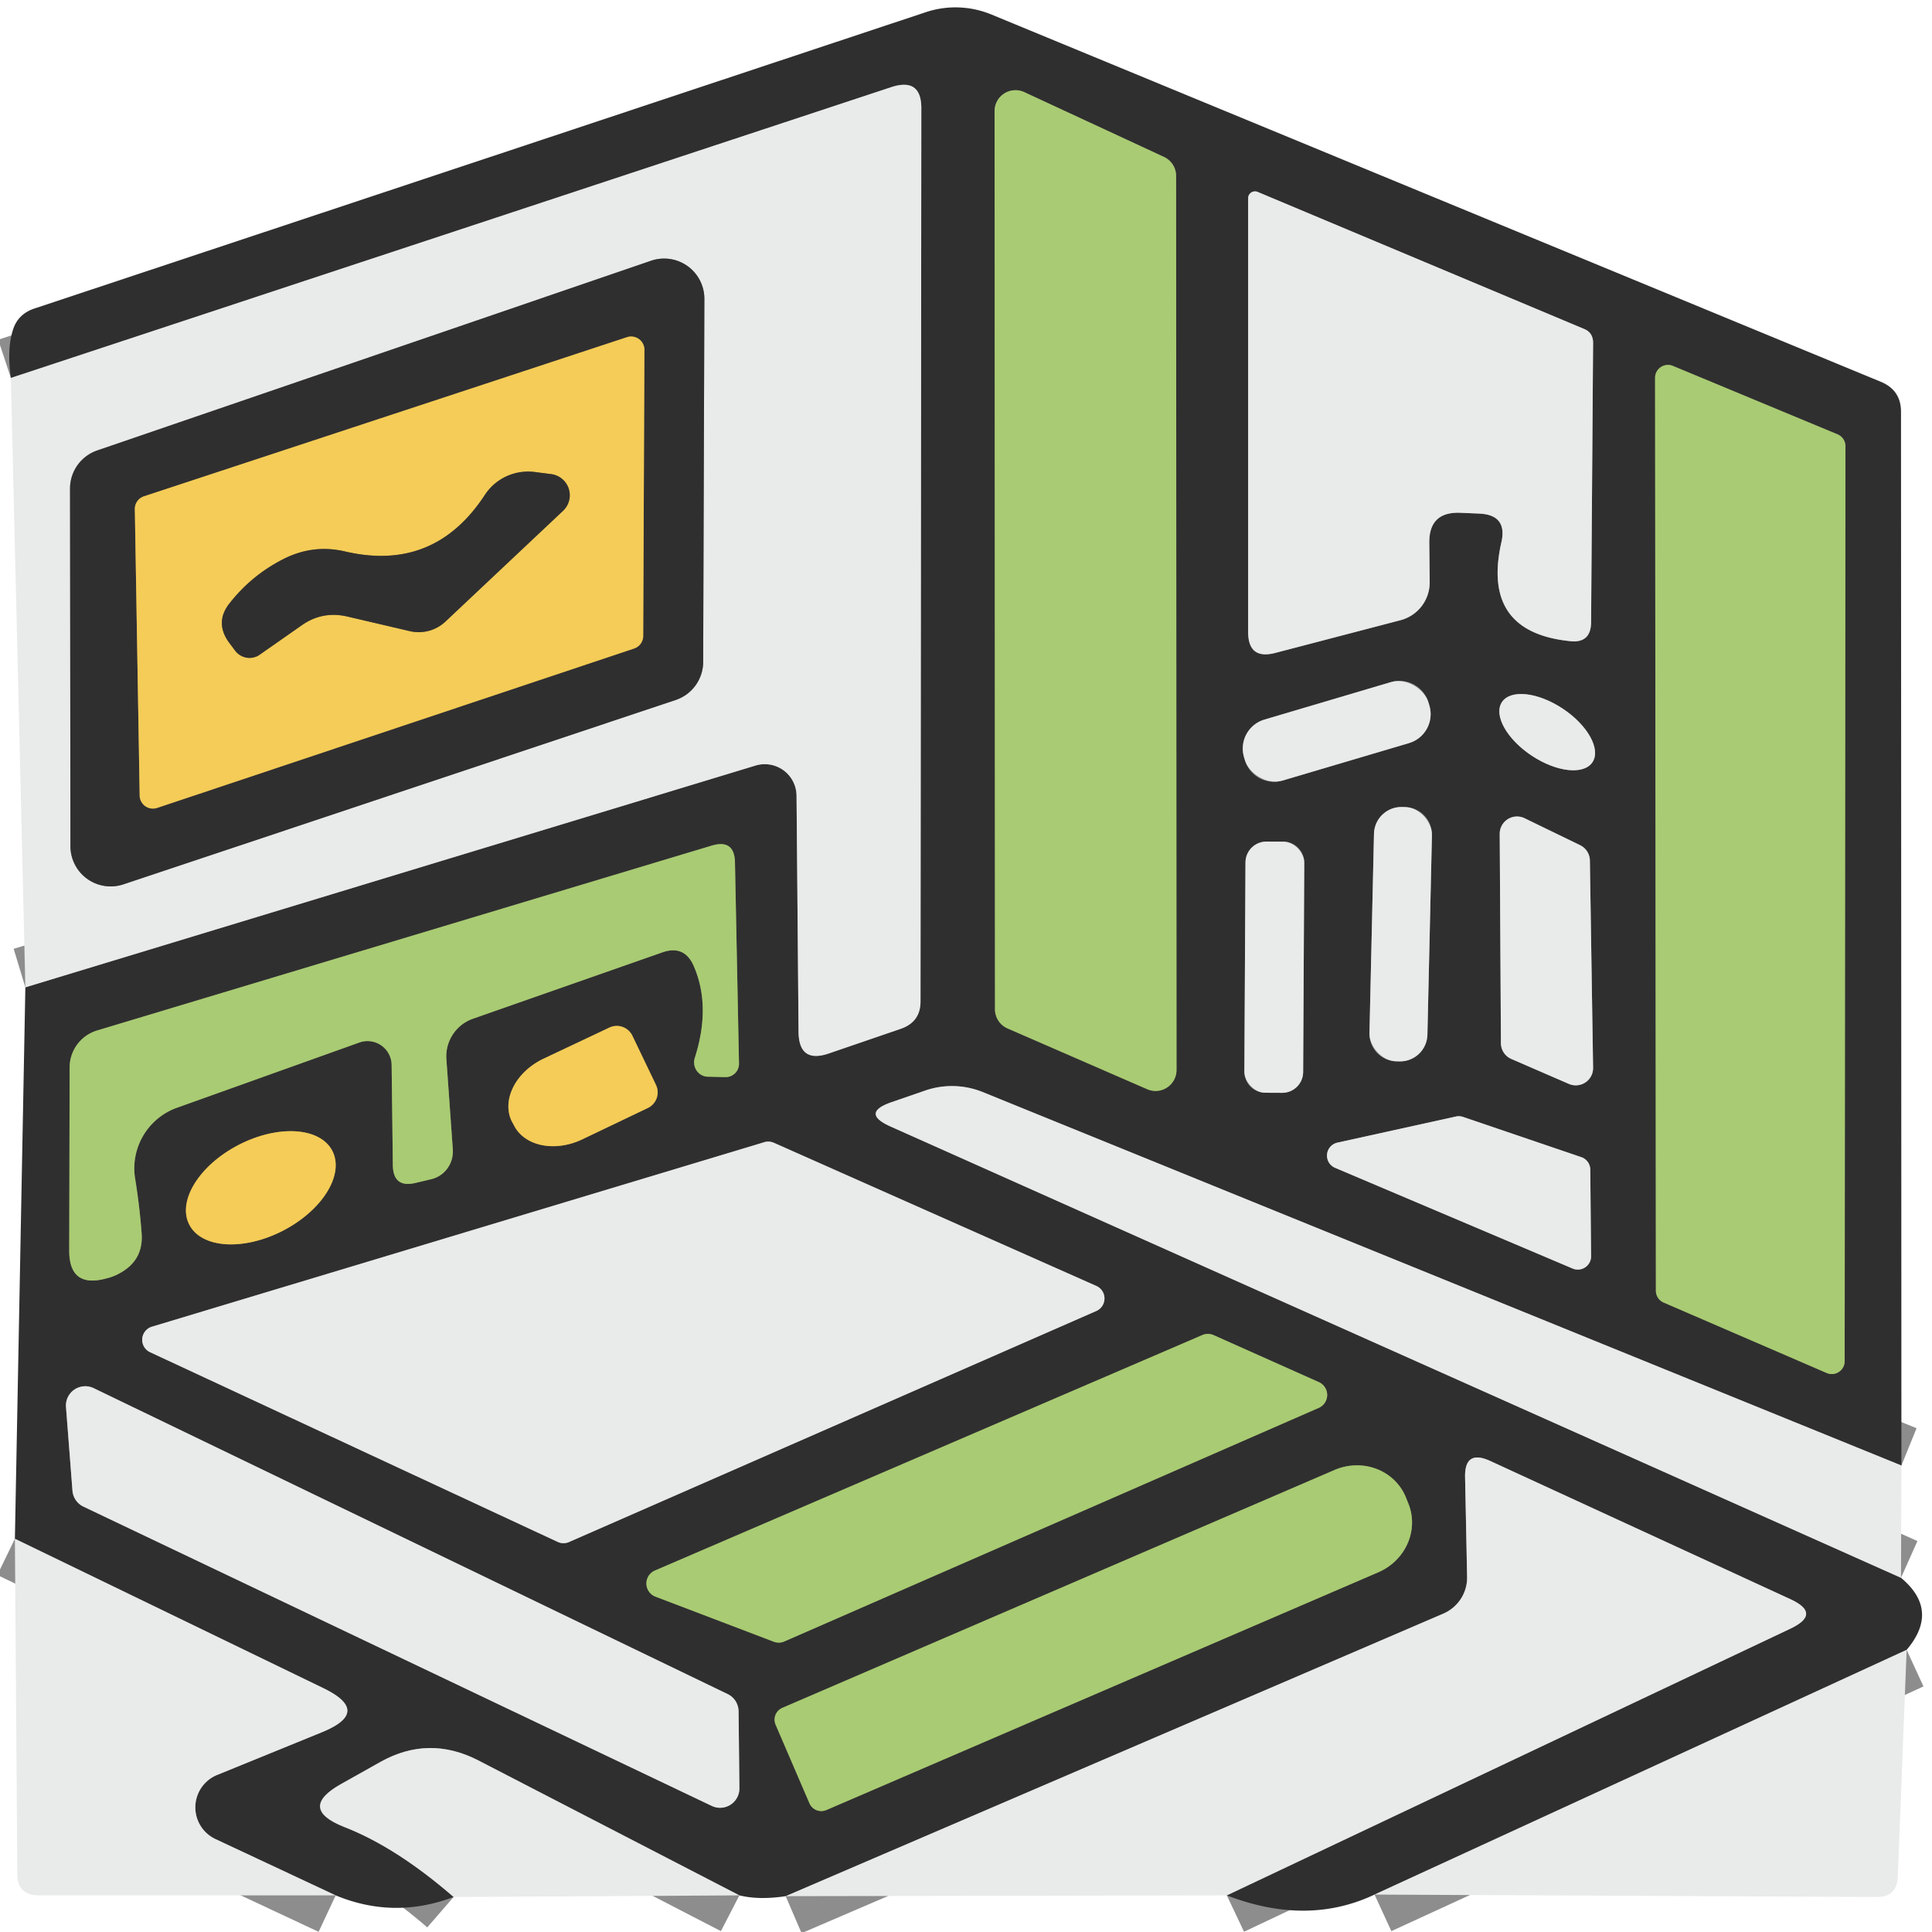 <?xml version="1.0" encoding="UTF-8" standalone="no"?>
<!DOCTYPE svg PUBLIC "-//W3C//DTD SVG 1.1//EN" "http://www.w3.org/Graphics/SVG/1.1/DTD/svg11.dtd">
<svg xmlns="http://www.w3.org/2000/svg" version="1.1" viewBox="0.00 0.00 48.00 48.00">
<g stroke-width="2.00" fill="none" stroke-linecap="butt">
<path stroke="#8d8d8d" vector-effect="non-scaling-stroke" d="
  M 47.24 36.41
  L 24.41 27.13
  A 2.05 2.03 46.4 0 0 23.00 27.09
  L 22.16 27.38
  Q 21.37 27.65 22.13 27.99
  L 47.23 39.20"
/>
<path stroke="#8d8d8d" vector-effect="non-scaling-stroke" d="
  M 47.37 40.99
  L 34.15 47.07"
/>
<path stroke="#8d8d8d" vector-effect="non-scaling-stroke" d="
  M 30.48 47.09
  L 44.49 40.46
  Q 45.26 40.09 44.48 39.73
  L 37.03 36.30
  Q 36.38 36.00 36.40 36.71
  L 36.45 39.18
  A 0.98 0.97 -12.2 0 1 35.86 40.09
  L 19.52 47.11"
/>
<path stroke="#8d8d8d" vector-effect="non-scaling-stroke" d="
  M 18.37 47.09
  L 11.87 43.73
  Q 10.65 43.11 9.46 43.77
  L 8.48 44.32
  Q 7.39 44.93 8.55 45.39
  Q 9.84 45.89 11.27 47.13"
/>
<path stroke="#8d8d8d" vector-effect="non-scaling-stroke" d="
  M 8.34 47.09
  L 5.35 45.69
  A 0.87 0.87 0.0 0 1 5.39 44.10
  L 7.99 43.04
  Q 9.25 42.53 8.03 41.94
  L 0.37 38.23"
/>
<path stroke="#8d8d8d" vector-effect="non-scaling-stroke" d="
  M 0.63 24.53
  L 18.77 19.02
  A 0.79 0.79 0.0 0 1 19.79 19.77
  L 19.84 25.64
  Q 19.85 26.43 20.60 26.17
  L 22.38 25.56
  Q 22.87 25.39 22.87 24.88
  L 22.89 2.69
  Q 22.89 1.93 22.16 2.16
  L 0.27 9.39"
/>
<path stroke="#6d7d52" vector-effect="non-scaling-stroke" d="
  M 24.72 25.07
  A 0.52 0.52 0.0 0 0 25.03 25.55
  L 28.50 27.06
  A 0.52 0.52 0.0 0 0 29.23 26.59
  L 29.22 4.37
  A 0.52 0.52 0.0 0 0 28.92 3.90
  L 25.45 2.29
  A 0.52 0.52 0.0 0 0 24.71 2.76
  L 24.72 25.07"
/>
<path stroke="#8d8d8d" vector-effect="non-scaling-stroke" d="
  M 37.30 13.48
  Q 36.80 15.71 39.02 15.93
  Q 39.52 15.98 39.53 15.47
  L 39.58 8.52
  Q 39.58 8.26 39.35 8.17
  L 31.25 4.77
  A 0.17 0.17 0.0 0 0 31.01 4.92
  L 31.01 15.70
  Q 31.01 16.40 31.69 16.22
  L 34.79 15.41
  A 0.97 0.97 0.0 0 0 35.52 14.46
  L 35.51 13.47
  Q 35.51 12.71 36.28 12.74
  L 36.75 12.76
  Q 37.46 12.79 37.30 13.48"
/>
<path stroke="#6d7d52" vector-effect="non-scaling-stroke" d="
  M 41.14 32.07
  A 0.32 0.32 0.0 0 0 41.33 32.36
  L 45.38 34.11
  A 0.32 0.32 0.0 0 0 45.83 33.81
  L 45.85 11.08
  A 0.32 0.32 0.0 0 0 45.65 10.79
  L 41.56 9.09
  A 0.32 0.32 0.0 0 0 41.12 9.39
  L 41.14 32.07"
/>
<path stroke="#8d8d8d" vector-effect="non-scaling-stroke" d="
  M 35.49 17.453
  A 0.75 0.75 0.0 0 0 34.558 16.947
  L 31.413 17.878
  A 0.75 0.75 0.0 0 0 30.907 18.81
  L 30.93 18.887
  A 0.75 0.75 0.0 0 0 31.862 19.393
  L 35.007 18.462
  A 0.75 0.75 0.0 0 0 35.513 17.53
  L 35.49 17.453"
/>
<path stroke="#8d8d8d" vector-effect="non-scaling-stroke" d="
  M 39.564 18.937
  A 1.35 0.70 33.6 0 0 38.827 17.607
  A 1.35 0.70 33.6 0 0 37.316 17.443
  A 1.35 0.70 33.6 0 0 38.053 18.773
  A 1.35 0.70 33.6 0 0 39.564 18.937"
/>
<path stroke="#8d8d8d" vector-effect="non-scaling-stroke" d="
  M 35.576 20.747
  A 0.68 0.68 0.0 0 0 34.912 20.052
  L 34.832 20.05
  A 0.68 0.68 0.0 0 0 34.136 20.714
  L 34.024 25.673
  A 0.68 0.68 0.0 0 0 34.688 26.368
  L 34.768 26.37
  A 0.68 0.68 0.0 0 0 35.464 25.706
  L 35.576 20.747"
/>
<path stroke="#8d8d8d" vector-effect="non-scaling-stroke" d="
  M 39.50 21.38
  A 0.43 0.43 0.0 0 0 39.26 21.00
  L 37.88 20.33
  A 0.43 0.43 0.0 0 0 37.26 20.72
  L 37.29 25.92
  A 0.43 0.43 0.0 0 0 37.55 26.31
  L 38.98 26.93
  A 0.43 0.43 0.0 0 0 39.58 26.53
  L 39.50 21.38"
/>
<path stroke="#6d7d52" vector-effect="non-scaling-stroke" d="
  M 17.24 24.01
  Q 17.67 25.01 17.26 26.29
  A 0.36 0.35 -80.5 0 0 17.58 26.75
  L 18.02 26.76
  A 0.33 0.33 0.0 0 0 18.36 26.43
  L 18.26 21.43
  Q 18.25 20.84 17.68 21.01
  L 2.42 25.60
  A 0.96 0.96 0.0 0 0 1.73 26.52
  L 1.72 31.05
  Q 1.71 32.02 2.65 31.76
  Q 2.82 31.72 2.98 31.63
  Q 3.56 31.31 3.52 30.66
  Q 3.47 29.98 3.36 29.30
  A 1.60 1.60 0.0 0 1 4.40 27.52
  L 8.93 25.90
  A 0.60 0.60 0.0 0 1 9.73 26.46
  L 9.76 28.95
  Q 9.77 29.52 10.32 29.39
  L 10.70 29.30
  A 0.71 0.70 82.0 0 0 11.25 28.56
  L 11.09 26.31
  A 0.99 0.99 0.0 0 1 11.75 25.31
  L 16.46 23.66
  Q 17.01 23.47 17.24 24.01"
/>
<path stroke="#8d8d8d" vector-effect="non-scaling-stroke" d="
  M 32.404 21.434
  A 0.52 0.52 0.0 0 0 31.886 20.911
  L 31.466 20.909
  A 0.52 0.52 0.0 0 0 30.944 21.426
  L 30.916 26.626
  A 0.52 0.52 0.0 0 0 31.434 27.149
  L 31.854 27.151
  A 0.52 0.52 0.0 0 0 32.376 26.634
  L 32.404 21.434"
/>
<path stroke="#927e44" vector-effect="non-scaling-stroke" d="
  M 16.30 26.96
  L 15.71 25.73
  A 0.43 0.43 0.0 0 0 15.14 25.53
  L 13.51 26.30
  A 1.38 1.06 -25.4 0 0 12.71 27.85
  L 12.76 27.94
  A 1.38 1.06 -25.4 0 0 14.46 28.31
  L 16.09 27.53
  A 0.43 0.43 0.0 0 0 16.30 26.96"
/>
<path stroke="#8d8d8d" vector-effect="non-scaling-stroke" d="
  M 36.35 27.75
  A 0.33 0.33 0.0 0 0 36.17 27.74
  L 33.22 28.39
  A 0.33 0.33 0.0 0 0 33.16 29.01
  L 39.08 31.52
  A 0.33 0.33 0.0 0 0 39.53 31.22
  L 39.51 29.06
  A 0.33 0.33 0.0 0 0 39.29 28.75
  L 36.35 27.75"
/>
<path stroke="#927e44" vector-effect="non-scaling-stroke" d="
  M 8.257 28.593
  A 2.00 1.20 -27.3 0 0 5.93 28.444
  A 2.00 1.20 -27.3 0 0 4.703 30.427
  A 2.00 1.20 -27.3 0 0 7.03 30.576
  A 2.00 1.20 -27.3 0 0 8.257 28.593"
/>
<path stroke="#8d8d8d" vector-effect="non-scaling-stroke" d="
  M 3.78 32.96
  A 0.34 0.34 0.0 0 0 3.74 33.60
  L 13.86 38.31
  A 0.34 0.34 0.0 0 0 14.14 38.31
  L 27.24 32.57
  A 0.34 0.34 0.0 0 0 27.24 31.95
  L 19.22 28.39
  A 0.34 0.34 0.0 0 0 18.98 28.38
  L 3.78 32.96"
/>
<path stroke="#6d7d52" vector-effect="non-scaling-stroke" d="
  M 16.27 39.02
  A 0.35 0.35 0.0 0 0 16.29 39.67
  L 19.23 40.79
  A 0.35 0.35 0.0 0 0 19.49 40.78
  L 32.76 34.98
  A 0.35 0.35 0.0 0 0 32.77 34.34
  L 30.15 33.17
  A 0.35 0.35 0.0 0 0 29.87 33.17
  L 16.27 39.02"
/>
<path stroke="#8d8d8d" vector-effect="non-scaling-stroke" d="
  M 2.33 34.49
  A 0.48 0.48 0.0 0 0 1.64 34.96
  L 1.80 37.03
  A 0.48 0.48 0.0 0 0 2.07 37.43
  L 17.69 44.87
  A 0.48 0.48 0.0 0 0 18.37 44.43
  L 18.35 42.52
  A 0.48 0.48 0.0 0 0 18.08 42.09
  L 2.33 34.49"
/>
<path stroke="#6d7d52" vector-effect="non-scaling-stroke" d="
  M 19.27 42.85
  L 20.11 44.80
  A 0.32 0.32 0.0 0 0 20.53 44.97
  L 34.25 39.06
  A 1.36 1.30 -23.3 0 0 34.98 37.33
  L 34.92 37.18
  A 1.36 1.30 -23.3 0 0 33.16 36.52
  L 19.44 42.43
  A 0.32 0.32 0.0 0 0 19.27 42.85"
/>
<path stroke="#8d8d8d" vector-effect="non-scaling-stroke" d="
  M 16.79 17.39
  A 1.00 1.00 0.0 0 0 17.47 16.44
  L 17.50 7.43
  A 1.00 1.00 0.0 0 0 16.17 6.48
  L 2.42 11.19
  A 1.00 1.00 0.0 0 0 1.74 12.14
  L 1.75 21.02
  A 1.00 1.00 0.0 0 0 3.07 21.97
  L 16.79 17.39"
/>
<path stroke="#927e44" vector-effect="non-scaling-stroke" d="
  M 15.76 16.11
  A 0.33 0.33 0.0 0 0 15.98 15.79
  L 16.01 8.70
  A 0.33 0.33 0.0 0 0 15.57 8.38
  L 3.58 12.33
  A 0.33 0.33 0.0 0 0 3.35 12.65
  L 3.47 19.76
  A 0.33 0.33 0.0 0 0 3.91 20.07
  L 15.76 16.11"
/>
<path stroke="#927e44" vector-effect="non-scaling-stroke" d="
  M 8.64 15.32
  L 10.18 15.68
  A 0.97 0.97 0.0 0 0 11.07 15.44
  L 13.99 12.69
  A 0.53 0.53 0.0 0 0 13.70 11.78
  L 13.31 11.73
  A 1.29 1.28 20.9 0 0 12.05 12.29
  Q 10.79 14.22 8.57 13.70
  Q 7.80 13.52 7.08 13.87
  Q 6.27 14.27 5.71 14.98
  Q 5.33 15.45 5.68 15.95
  L 5.83 16.15
  A 0.45 0.44 54.8 0 0 6.46 16.26
  L 7.49 15.54
  Q 8.01 15.17 8.64 15.32"
/>
</g>
<path fill="#302f30" d="
  M 47.24 36.41
  L 24.41 27.13
  A 2.05 2.03 46.4 0 0 23.00 27.09
  L 22.16 27.38
  Q 21.37 27.65 22.13 27.99
  L 47.23 39.20
  Q 48.20 40.01 47.37 40.99
  L 34.15 47.07
  Q 32.48 47.86 30.48 47.09
  L 44.49 40.46
  Q 45.26 40.09 44.48 39.73
  L 37.03 36.30
  Q 36.38 36.00 36.40 36.71
  L 36.45 39.18
  A 0.98 0.97 -12.2 0 1 35.86 40.09
  L 19.52 47.11
  Q 18.86 47.21 18.37 47.09
  L 11.87 43.73
  Q 10.65 43.11 9.46 43.77
  L 8.48 44.32
  Q 7.39 44.93 8.55 45.39
  Q 9.84 45.89 11.27 47.13
  Q 9.79 47.69 8.34 47.09
  L 5.35 45.69
  A 0.87 0.87 0.0 0 1 5.39 44.10
  L 7.99 43.04
  Q 9.25 42.53 8.03 41.94
  L 0.37 38.23
  L 0.63 24.53
  L 18.77 19.02
  A 0.79 0.79 0.0 0 1 19.79 19.77
  L 19.84 25.64
  Q 19.85 26.43 20.60 26.17
  L 22.38 25.56
  Q 22.87 25.39 22.87 24.88
  L 22.89 2.69
  Q 22.89 1.93 22.16 2.16
  L 0.27 9.39
  Q 0.17 8.68 0.32 8.20
  Q 0.44 7.81 0.84 7.67
  L 23.01 0.30
  A 2.34 2.33 47.0 0 1 24.63 0.36
  L 46.74 9.49
  Q 47.23 9.70 47.23 10.23
  L 47.24 36.41
  Z
  M 24.72 25.07
  A 0.52 0.52 0.0 0 0 25.03 25.55
  L 28.50 27.06
  A 0.52 0.52 0.0 0 0 29.23 26.59
  L 29.22 4.37
  A 0.52 0.52 0.0 0 0 28.92 3.90
  L 25.45 2.29
  A 0.52 0.52 0.0 0 0 24.71 2.76
  L 24.72 25.07
  Z
  M 37.30 13.48
  Q 36.80 15.71 39.02 15.93
  Q 39.52 15.98 39.53 15.47
  L 39.58 8.52
  Q 39.58 8.26 39.35 8.17
  L 31.25 4.77
  A 0.17 0.17 0.0 0 0 31.01 4.92
  L 31.01 15.70
  Q 31.01 16.40 31.69 16.22
  L 34.79 15.41
  A 0.97 0.97 0.0 0 0 35.52 14.46
  L 35.51 13.47
  Q 35.51 12.71 36.28 12.74
  L 36.75 12.76
  Q 37.46 12.79 37.30 13.48
  Z
  M 41.14 32.07
  A 0.32 0.32 0.0 0 0 41.33 32.36
  L 45.38 34.11
  A 0.32 0.32 0.0 0 0 45.83 33.81
  L 45.85 11.08
  A 0.32 0.32 0.0 0 0 45.65 10.79
  L 41.56 9.09
  A 0.32 0.32 0.0 0 0 41.12 9.39
  L 41.14 32.07
  Z
  M 35.49 17.453
  A 0.75 0.75 0.0 0 0 34.558 16.947
  L 31.413 17.878
  A 0.75 0.75 0.0 0 0 30.907 18.81
  L 30.93 18.887
  A 0.75 0.75 0.0 0 0 31.862 19.393
  L 35.007 18.462
  A 0.75 0.75 0.0 0 0 35.513 17.53
  L 35.49 17.453
  Z
  M 39.564 18.937
  A 1.35 0.70 33.6 0 0 38.827 17.607
  A 1.35 0.70 33.6 0 0 37.316 17.443
  A 1.35 0.70 33.6 0 0 38.053 18.773
  A 1.35 0.70 33.6 0 0 39.564 18.937
  Z
  M 35.576 20.747
  A 0.68 0.68 0.0 0 0 34.912 20.052
  L 34.832 20.05
  A 0.68 0.68 0.0 0 0 34.136 20.714
  L 34.024 25.673
  A 0.68 0.68 0.0 0 0 34.688 26.368
  L 34.768 26.37
  A 0.68 0.68 0.0 0 0 35.464 25.706
  L 35.576 20.747
  Z
  M 39.50 21.38
  A 0.43 0.43 0.0 0 0 39.26 21.00
  L 37.88 20.33
  A 0.43 0.43 0.0 0 0 37.26 20.72
  L 37.29 25.92
  A 0.43 0.43 0.0 0 0 37.55 26.31
  L 38.98 26.93
  A 0.43 0.43 0.0 0 0 39.58 26.53
  L 39.50 21.38
  Z
  M 17.24 24.01
  Q 17.67 25.01 17.26 26.29
  A 0.36 0.35 -80.5 0 0 17.58 26.75
  L 18.02 26.76
  A 0.33 0.33 0.0 0 0 18.36 26.43
  L 18.26 21.43
  Q 18.25 20.84 17.68 21.01
  L 2.42 25.60
  A 0.96 0.96 0.0 0 0 1.73 26.52
  L 1.72 31.05
  Q 1.71 32.02 2.65 31.76
  Q 2.82 31.72 2.98 31.63
  Q 3.56 31.31 3.52 30.66
  Q 3.47 29.98 3.36 29.30
  A 1.60 1.60 0.0 0 1 4.40 27.52
  L 8.93 25.90
  A 0.60 0.60 0.0 0 1 9.73 26.46
  L 9.76 28.95
  Q 9.77 29.52 10.32 29.39
  L 10.70 29.30
  A 0.71 0.70 82.0 0 0 11.25 28.56
  L 11.09 26.31
  A 0.99 0.99 0.0 0 1 11.75 25.31
  L 16.46 23.66
  Q 17.01 23.47 17.24 24.01
  Z
  M 32.404 21.434
  A 0.52 0.52 0.0 0 0 31.886 20.911
  L 31.466 20.909
  A 0.52 0.52 0.0 0 0 30.944 21.426
  L 30.916 26.626
  A 0.52 0.52 0.0 0 0 31.434 27.149
  L 31.854 27.151
  A 0.52 0.52 0.0 0 0 32.376 26.634
  L 32.404 21.434
  Z
  M 16.30 26.96
  L 15.71 25.73
  A 0.43 0.43 0.0 0 0 15.14 25.53
  L 13.51 26.30
  A 1.38 1.06 -25.4 0 0 12.71 27.85
  L 12.76 27.94
  A 1.38 1.06 -25.4 0 0 14.46 28.31
  L 16.09 27.53
  A 0.43 0.43 0.0 0 0 16.30 26.96
  Z
  M 36.35 27.75
  A 0.33 0.33 0.0 0 0 36.17 27.74
  L 33.22 28.39
  A 0.33 0.33 0.0 0 0 33.16 29.01
  L 39.08 31.52
  A 0.33 0.33 0.0 0 0 39.53 31.22
  L 39.51 29.06
  A 0.33 0.33 0.0 0 0 39.29 28.75
  L 36.35 27.75
  Z
  M 8.257 28.593
  A 2.00 1.20 -27.3 0 0 5.93 28.444
  A 2.00 1.20 -27.3 0 0 4.703 30.427
  A 2.00 1.20 -27.3 0 0 7.03 30.576
  A 2.00 1.20 -27.3 0 0 8.257 28.593
  Z
  M 3.78 32.96
  A 0.34 0.34 0.0 0 0 3.74 33.60
  L 13.86 38.31
  A 0.34 0.34 0.0 0 0 14.14 38.31
  L 27.24 32.57
  A 0.34 0.34 0.0 0 0 27.24 31.95
  L 19.22 28.39
  A 0.34 0.34 0.0 0 0 18.98 28.38
  L 3.78 32.96
  Z
  M 16.27 39.02
  A 0.35 0.35 0.0 0 0 16.29 39.67
  L 19.23 40.79
  A 0.35 0.35 0.0 0 0 19.49 40.78
  L 32.76 34.98
  A 0.35 0.35 0.0 0 0 32.77 34.34
  L 30.15 33.17
  A 0.35 0.35 0.0 0 0 29.87 33.17
  L 16.27 39.02
  Z
  M 2.33 34.49
  A 0.48 0.48 0.0 0 0 1.64 34.96
  L 1.80 37.03
  A 0.48 0.48 0.0 0 0 2.07 37.43
  L 17.69 44.87
  A 0.48 0.48 0.0 0 0 18.37 44.43
  L 18.35 42.52
  A 0.48 0.48 0.0 0 0 18.08 42.09
  L 2.33 34.49
  Z
  M 19.27 42.85
  L 20.11 44.80
  A 0.32 0.32 0.0 0 0 20.53 44.97
  L 34.25 39.06
  A 1.36 1.30 -23.3 0 0 34.98 37.33
  L 34.92 37.18
  A 1.36 1.30 -23.3 0 0 33.16 36.52
  L 19.44 42.43
  A 0.32 0.32 0.0 0 0 19.27 42.85
  Z"
/>
<path fill="#e9eaea" d="
  M 0.63 24.53
  L 0.27 9.39
  L 22.16 2.16
  Q 22.89 1.93 22.89 2.69
  L 22.87 24.88
  Q 22.87 25.39 22.38 25.56
  L 20.60 26.17
  Q 19.85 26.43 19.84 25.64
  L 19.79 19.77
  A 0.79 0.79 0.0 0 0 18.77 19.02
  L 0.63 24.53
  Z
  M 16.79 17.39
  A 1.00 1.00 0.0 0 0 17.47 16.44
  L 17.50 7.43
  A 1.00 1.00 0.0 0 0 16.17 6.48
  L 2.42 11.19
  A 1.00 1.00 0.0 0 0 1.74 12.14
  L 1.75 21.02
  A 1.00 1.00 0.0 0 0 3.07 21.97
  L 16.79 17.39
  Z"
/>
<path fill="#a9cb73" d="
  M 24.72 25.07
  L 24.71 2.76
  A 0.52 0.52 0.0 0 1 25.45 2.29
  L 28.92 3.90
  A 0.52 0.52 0.0 0 1 29.22 4.37
  L 29.23 26.59
  A 0.52 0.52 0.0 0 1 28.50 27.06
  L 25.03 25.55
  A 0.52 0.52 0.0 0 1 24.72 25.07
  Z"
/>
<path fill="#e9eaea" d="
  M 37.30 13.48
  Q 37.46 12.79 36.75 12.76
  L 36.28 12.74
  Q 35.51 12.71 35.51 13.47
  L 35.52 14.46
  A 0.97 0.97 0.0 0 1 34.79 15.41
  L 31.69 16.22
  Q 31.01 16.40 31.01 15.70
  L 31.01 4.92
  A 0.17 0.17 0.0 0 1 31.25 4.77
  L 39.35 8.17
  Q 39.58 8.26 39.58 8.52
  L 39.53 15.47
  Q 39.52 15.98 39.02 15.93
  Q 36.80 15.71 37.30 13.48
  Z"
/>
<path fill="#302f30" d="
  M 16.79 17.39
  L 3.07 21.97
  A 1.00 1.00 0.0 0 1 1.75 21.02
  L 1.74 12.14
  A 1.00 1.00 0.0 0 1 2.42 11.19
  L 16.17 6.48
  A 1.00 1.00 0.0 0 1 17.50 7.43
  L 17.47 16.44
  A 1.00 1.00 0.0 0 1 16.79 17.39
  Z
  M 15.76 16.11
  A 0.33 0.33 0.0 0 0 15.98 15.79
  L 16.01 8.70
  A 0.33 0.33 0.0 0 0 15.57 8.38
  L 3.58 12.33
  A 0.33 0.33 0.0 0 0 3.35 12.65
  L 3.47 19.76
  A 0.33 0.33 0.0 0 0 3.91 20.07
  L 15.76 16.11
  Z"
/>
<path fill="#f4cc57" d="
  M 15.76 16.11
  L 3.91 20.07
  A 0.33 0.33 0.0 0 1 3.47 19.76
  L 3.35 12.65
  A 0.33 0.33 0.0 0 1 3.58 12.33
  L 15.57 8.38
  A 0.33 0.33 0.0 0 1 16.01 8.70
  L 15.98 15.79
  A 0.33 0.33 0.0 0 1 15.76 16.11
  Z
  M 8.64 15.32
  L 10.18 15.68
  A 0.97 0.97 0.0 0 0 11.07 15.44
  L 13.99 12.69
  A 0.53 0.53 0.0 0 0 13.70 11.78
  L 13.31 11.73
  A 1.29 1.28 20.9 0 0 12.05 12.29
  Q 10.79 14.22 8.57 13.70
  Q 7.80 13.52 7.08 13.87
  Q 6.27 14.27 5.71 14.98
  Q 5.33 15.45 5.68 15.95
  L 5.83 16.15
  A 0.45 0.44 54.8 0 0 6.46 16.26
  L 7.49 15.54
  Q 8.01 15.17 8.64 15.32
  Z"
/>
<path fill="#a9cb73" d="
  M 41.14 32.07
  L 41.12 9.39
  A 0.32 0.32 0.0 0 1 41.56 9.09
  L 45.65 10.79
  A 0.32 0.32 0.0 0 1 45.85 11.08
  L 45.83 33.81
  A 0.32 0.32 0.0 0 1 45.38 34.11
  L 41.33 32.36
  A 0.32 0.32 0.0 0 1 41.14 32.07
  Z"
/>
<path fill="#302f30" d="
  M 7.49 15.54
  L 6.46 16.26
  A 0.45 0.44 54.8 0 1 5.83 16.15
  L 5.68 15.95
  Q 5.33 15.45 5.71 14.98
  Q 6.27 14.27 7.08 13.87
  Q 7.80 13.52 8.57 13.70
  Q 10.79 14.22 12.05 12.29
  A 1.29 1.28 20.9 0 1 13.31 11.73
  L 13.70 11.78
  A 0.53 0.53 0.0 0 1 13.99 12.69
  L 11.07 15.44
  A 0.97 0.97 0.0 0 1 10.18 15.68
  L 8.64 15.32
  Q 8.01 15.17 7.49 15.54
  Z"
/>
<rect fill="#e9eaea" x="-2.39" y="-0.79" transform="translate(33.21,18.17) rotate(-16.5)" width="4.78" height="1.58" rx="0.75"/>
<ellipse fill="#e9eaea" cx="0.00" cy="0.00" transform="translate(38.44,18.19) rotate(33.6)" rx="1.35" ry="0.70"/>
<rect fill="#e9eaea" x="-0.72" y="-3.16" transform="translate(34.80,23.21) rotate(1.3)" width="1.44" height="6.32" rx="0.68"/>
<path fill="#e9eaea" d="
  M 39.50 21.38
  L 39.58 26.53
  A 0.43 0.43 0.0 0 1 38.98 26.93
  L 37.55 26.31
  A 0.43 0.43 0.0 0 1 37.29 25.92
  L 37.26 20.72
  A 0.43 0.43 0.0 0 1 37.88 20.33
  L 39.26 21.00
  A 0.43 0.43 0.0 0 1 39.50 21.38
  Z"
/>
<path fill="#a9cb73" d="
  M 16.46 23.66
  L 11.75 25.31
  A 0.99 0.99 0.0 0 0 11.09 26.31
  L 11.25 28.56
  A 0.71 0.70 82.0 0 1 10.70 29.30
  L 10.32 29.39
  Q 9.77 29.52 9.76 28.95
  L 9.73 26.46
  A 0.60 0.60 0.0 0 0 8.93 25.90
  L 4.40 27.52
  A 1.60 1.60 0.0 0 0 3.36 29.30
  Q 3.47 29.98 3.52 30.66
  Q 3.56 31.31 2.98 31.63
  Q 2.82 31.72 2.65 31.76
  Q 1.71 32.02 1.72 31.05
  L 1.73 26.52
  A 0.96 0.96 0.0 0 1 2.42 25.60
  L 17.68 21.01
  Q 18.25 20.84 18.26 21.43
  L 18.36 26.43
  A 0.33 0.33 0.0 0 1 18.02 26.76
  L 17.58 26.75
  A 0.36 0.35 -80.5 0 1 17.26 26.29
  Q 17.67 25.01 17.24 24.01
  Q 17.01 23.47 16.46 23.66
  Z"
/>
<rect fill="#e9eaea" x="-0.73" y="-3.12" transform="translate(31.66,24.03) rotate(0.3)" width="1.46" height="6.24" rx="0.52"/>
<path fill="#f4cc57" d="
  M 16.30 26.96
  A 0.43 0.43 0.0 0 1 16.09 27.53
  L 14.46 28.31
  A 1.38 1.06 -25.4 0 1 12.76 27.94
  L 12.71 27.85
  A 1.38 1.06 -25.4 0 1 13.51 26.30
  L 15.14 25.53
  A 0.43 0.43 0.0 0 1 15.71 25.73
  L 16.30 26.96
  Z"
/>
<path fill="#e9eaea" d="
  M 47.24 36.41
  L 47.23 39.20
  L 22.13 27.99
  Q 21.37 27.65 22.16 27.38
  L 23.00 27.09
  A 2.05 2.03 46.4 0 1 24.41 27.13
  L 47.24 36.41
  Z"
/>
<path fill="#e9eaea" d="
  M 36.35 27.75
  L 39.29 28.75
  A 0.33 0.33 0.0 0 1 39.51 29.06
  L 39.53 31.22
  A 0.33 0.33 0.0 0 1 39.08 31.52
  L 33.16 29.01
  A 0.33 0.33 0.0 0 1 33.22 28.39
  L 36.17 27.74
  A 0.33 0.33 0.0 0 1 36.35 27.75
  Z"
/>
<ellipse fill="#f4cc57" cx="0.00" cy="0.00" transform="translate(6.48,29.51) rotate(-27.3)" rx="2.00" ry="1.20"/>
<path fill="#e9eaea" d="
  M 3.78 32.96
  L 18.98 28.38
  A 0.34 0.34 0.0 0 1 19.22 28.39
  L 27.24 31.95
  A 0.34 0.34 0.0 0 1 27.24 32.57
  L 14.14 38.31
  A 0.34 0.34 0.0 0 1 13.86 38.31
  L 3.74 33.60
  A 0.34 0.34 0.0 0 1 3.78 32.96
  Z"
/>
<path fill="#a9cb73" d="
  M 16.27 39.02
  L 29.87 33.17
  A 0.35 0.35 0.0 0 1 30.15 33.17
  L 32.77 34.34
  A 0.35 0.35 0.0 0 1 32.76 34.98
  L 19.49 40.78
  A 0.35 0.35 0.0 0 1 19.23 40.79
  L 16.29 39.67
  A 0.35 0.35 0.0 0 1 16.27 39.02
  Z"
/>
<path fill="#e9eaea" d="
  M 2.33 34.49
  L 18.08 42.09
  A 0.48 0.48 0.0 0 1 18.35 42.52
  L 18.37 44.43
  A 0.48 0.48 0.0 0 1 17.69 44.87
  L 2.07 37.43
  A 0.48 0.48 0.0 0 1 1.80 37.03
  L 1.64 34.96
  A 0.48 0.48 0.0 0 1 2.33 34.49
  Z"
/>
<path fill="#a9cb73" d="
  M 19.27 42.85
  A 0.32 0.32 0.0 0 1 19.44 42.43
  L 33.16 36.52
  A 1.36 1.30 -23.3 0 1 34.92 37.18
  L 34.98 37.33
  A 1.36 1.30 -23.3 0 1 34.25 39.06
  L 20.53 44.97
  A 0.32 0.32 0.0 0 1 20.11 44.80
  L 19.27 42.85
  Z"
/>
<path fill="#e9eaea" d="
  M 30.48 47.09
  L 19.52 47.11
  L 35.86 40.09
  A 0.98 0.97 -12.2 0 0 36.45 39.18
  L 36.40 36.71
  Q 36.38 36.00 37.03 36.30
  L 44.48 39.73
  Q 45.26 40.09 44.49 40.46
  L 30.48 47.09
  Z"
/>
<path fill="#e9eaea" d="
  M 0.37 38.23
  L 8.03 41.94
  Q 9.25 42.53 7.99 43.04
  L 5.39 44.10
  A 0.87 0.87 0.0 0 0 5.35 45.69
  L 8.34 47.09
  L 0.96 47.09
  Q 0.43 47.08 0.43 46.56
  L 0.37 38.23
  Z"
/>
<path fill="#e9eaea" d="
  M 47.37 40.99
  L 47.15 46.63
  Q 47.13 47.13 46.63 47.13
  L 34.15 47.07
  L 47.37 40.99
  Z"
/>
<path fill="#e9eaea" d="
  M 18.37 47.09
  L 11.27 47.13
  Q 9.84 45.89 8.55 45.39
  Q 7.39 44.93 8.48 44.32
  L 9.46 43.77
  Q 10.65 43.11 11.87 43.73
  L 18.37 47.09
  Z"
/>
</svg>

